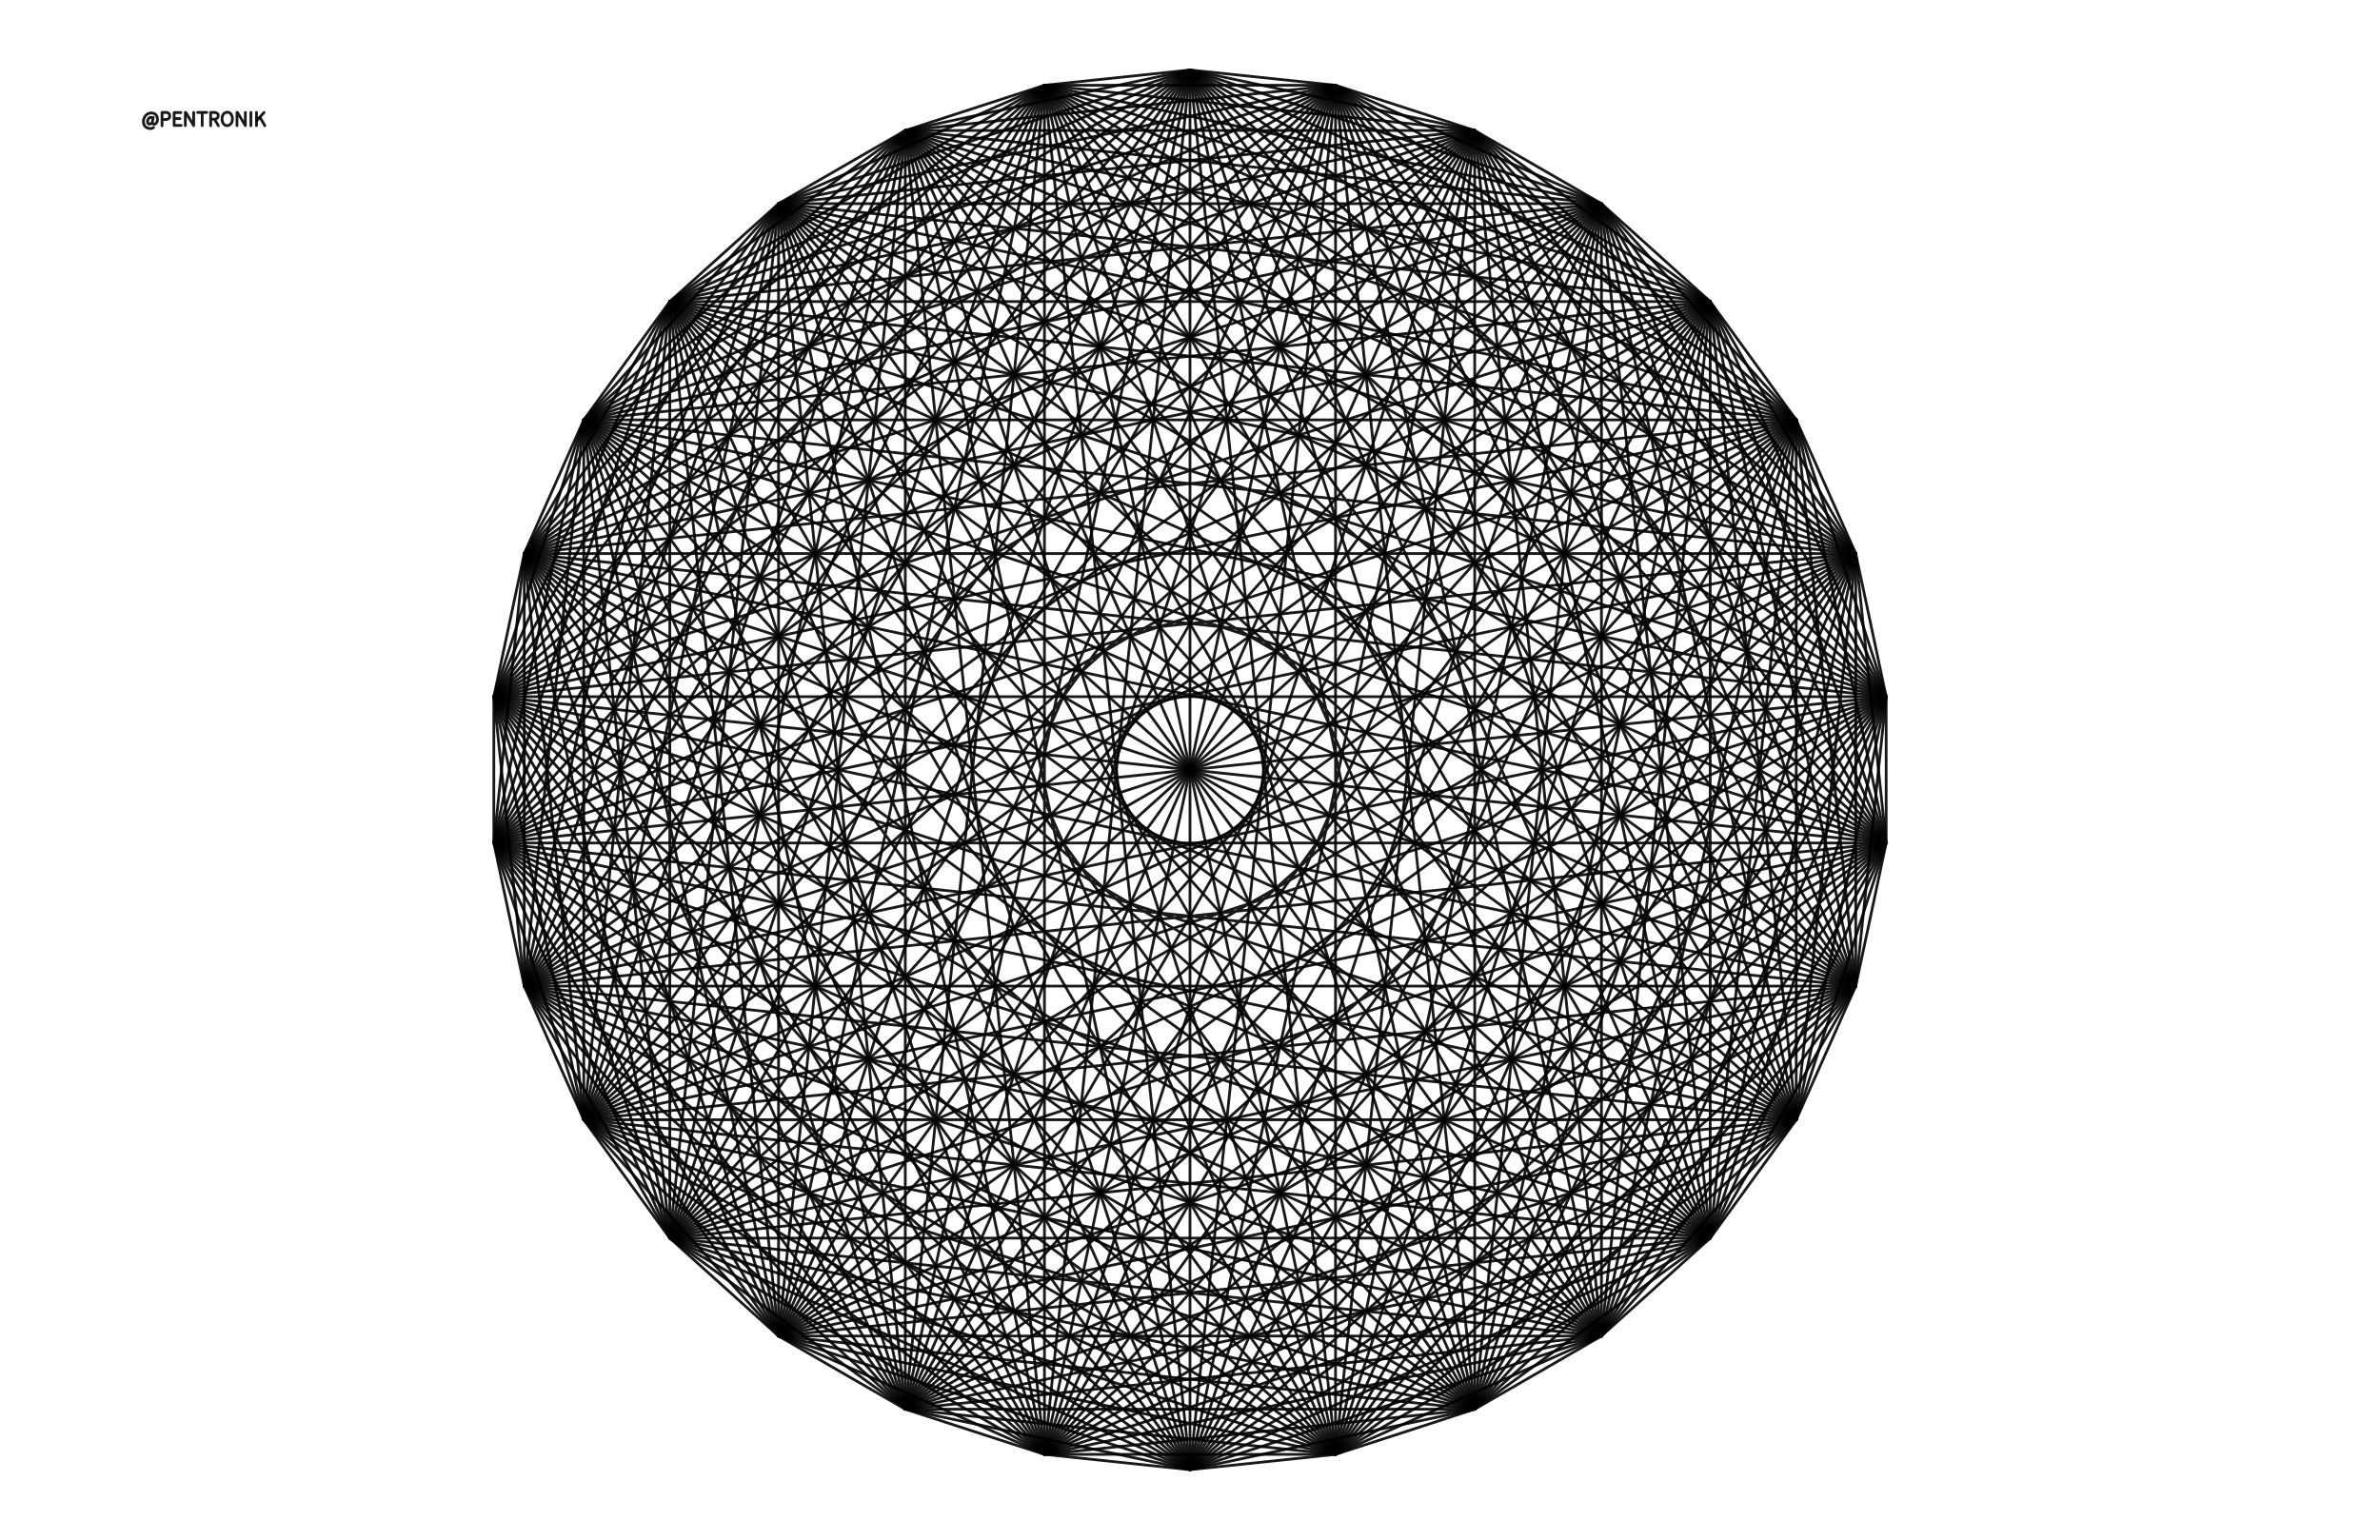 <?xml version="1.0" encoding="UTF-8"?>
<svg xmlns="http://www.w3.org/2000/svg" xmlns:xlink="http://www.w3.org/1999/xlink" width="1224pt" height="792pt" viewBox="0 0 1224 792" version="1.1">
<g id="surface1">
<path style="fill:none;stroke-width:1.417;stroke-linecap:round;stroke-linejoin:round;stroke:rgb(0%,0%,0%);stroke-opacity:0.9;stroke-miterlimit:10;" d="M 612 756 L 686.848 748.133 L 758.426 724.875 L 823.602 687.246 L 879.531 636.887 L 923.77 576 L 954.379 507.246 L 970.027 433.629 L 970.027 358.371 L 954.379 284.754 L 923.77 216 L 879.531 155.113 L 823.602 104.754 L 758.426 67.125 L 686.848 43.867 L 612 36 L 537.152 43.867 L 465.574 67.125 L 400.398 104.754 L 344.469 155.113 L 300.23 216 L 269.621 284.754 L 253.973 358.371 L 253.973 433.629 L 269.621 507.246 L 300.23 576 L 344.469 636.887 L 400.398 687.246 L 465.574 724.875 L 537.152 748.133 L 612 756 "/>
<path style="fill:none;stroke-width:1.417;stroke-linecap:round;stroke-linejoin:round;stroke:rgb(0%,0%,0%);stroke-opacity:0.9;stroke-miterlimit:10;" d="M 612 756 L 758.426 724.875 L 879.531 636.887 L 954.379 507.246 L 970.027 358.371 L 923.77 216 L 823.602 104.754 L 686.848 43.867 L 537.152 43.867 L 400.398 104.754 L 300.23 216 L 253.973 358.371 L 269.621 507.246 L 344.469 636.887 L 465.574 724.875 L 612 756 "/>
<path style="fill:none;stroke-width:1.417;stroke-linecap:round;stroke-linejoin:round;stroke:rgb(0%,0%,0%);stroke-opacity:0.9;stroke-miterlimit:10;" d="M 686.848 748.133 L 823.602 687.246 L 923.77 576 L 970.027 433.629 L 954.379 284.754 L 879.531 155.113 L 758.426 67.125 L 612 36 L 465.574 67.125 L 344.469 155.113 L 269.621 284.754 L 253.973 433.629 L 300.23 576 L 400.398 687.246 L 537.152 748.133 L 686.848 748.133 "/>
<path style="fill:none;stroke-width:1.417;stroke-linecap:round;stroke-linejoin:round;stroke:rgb(0%,0%,0%);stroke-opacity:0.9;stroke-miterlimit:10;" d="M 612 756 L 823.602 687.246 L 954.379 507.246 L 954.379 284.754 L 823.602 104.754 L 612 36 L 400.398 104.754 L 269.621 284.754 L 269.621 507.246 L 400.398 687.246 L 612 756 "/>
<path style="fill:none;stroke-width:1.417;stroke-linecap:round;stroke-linejoin:round;stroke:rgb(0%,0%,0%);stroke-opacity:0.9;stroke-miterlimit:10;" d="M 686.848 748.133 L 879.531 636.887 L 970.027 433.629 L 923.77 216 L 758.426 67.125 L 537.152 43.867 L 344.469 155.113 L 253.973 358.371 L 300.23 576 L 465.574 724.875 L 686.848 748.133 "/>
<path style="fill:none;stroke-width:1.417;stroke-linecap:round;stroke-linejoin:round;stroke:rgb(0%,0%,0%);stroke-opacity:0.9;stroke-miterlimit:10;" d="M 758.426 724.875 L 923.77 576 L 970.027 358.371 L 879.531 155.113 L 686.848 43.867 L 465.574 67.125 L 300.23 216 L 253.973 433.629 L 344.469 636.887 L 537.152 748.133 L 758.426 724.875 "/>
<path style="fill:none;stroke-width:1.417;stroke-linecap:round;stroke-linejoin:round;stroke:rgb(0%,0%,0%);stroke-opacity:0.9;stroke-miterlimit:10;" d="M 612 756 L 879.531 636.887 L 970.027 358.371 L 823.602 104.754 L 537.152 43.867 L 300.23 216 L 269.621 507.246 L 465.574 724.875 L 758.426 724.875 L 954.379 507.246 L 923.77 216 L 686.848 43.867 L 400.398 104.754 L 253.973 358.371 L 344.469 636.887 L 612 756 "/>
<path style="fill:none;stroke-width:1.417;stroke-linecap:round;stroke-linejoin:round;stroke:rgb(0%,0%,0%);stroke-opacity:0.9;stroke-miterlimit:10;" d="M 686.848 748.133 L 923.77 576 L 954.379 284.754 L 758.426 67.125 L 465.574 67.125 L 269.621 284.754 L 300.23 576 L 537.152 748.133 L 823.602 687.246 L 970.027 433.629 L 879.531 155.113 L 612 36 L 344.469 155.113 L 253.973 433.629 L 400.398 687.246 L 686.848 748.133 "/>
<path style="fill:none;stroke-width:1.417;stroke-linecap:round;stroke-linejoin:round;stroke:rgb(0%,0%,0%);stroke-opacity:0.9;stroke-miterlimit:10;" d="M 612 756 L 923.77 576 L 923.77 216 L 612 36 L 300.23 216 L 300.23 576 L 612 756 "/>
<path style="fill:none;stroke-width:1.417;stroke-linecap:round;stroke-linejoin:round;stroke:rgb(0%,0%,0%);stroke-opacity:0.9;stroke-miterlimit:10;" d="M 686.848 748.133 L 954.379 507.246 L 879.531 155.113 L 537.152 43.867 L 269.621 284.754 L 344.469 636.887 L 686.848 748.133 "/>
<path style="fill:none;stroke-width:1.417;stroke-linecap:round;stroke-linejoin:round;stroke:rgb(0%,0%,0%);stroke-opacity:0.9;stroke-miterlimit:10;" d="M 758.426 724.875 L 970.027 433.629 L 823.602 104.754 L 465.574 67.125 L 253.973 358.371 L 400.398 687.246 L 758.426 724.875 "/>
<path style="fill:none;stroke-width:1.417;stroke-linecap:round;stroke-linejoin:round;stroke:rgb(0%,0%,0%);stroke-opacity:0.9;stroke-miterlimit:10;" d="M 823.602 687.246 L 970.027 358.371 L 758.426 67.125 L 400.398 104.754 L 253.973 433.629 L 465.574 724.875 L 823.602 687.246 "/>
<path style="fill:none;stroke-width:1.417;stroke-linecap:round;stroke-linejoin:round;stroke:rgb(0%,0%,0%);stroke-opacity:0.9;stroke-miterlimit:10;" d="M 879.531 636.887 L 954.379 284.754 L 686.848 43.867 L 344.469 155.113 L 269.621 507.246 L 537.152 748.133 L 879.531 636.887 "/>
<path style="fill:none;stroke-width:1.417;stroke-linecap:round;stroke-linejoin:round;stroke:rgb(0%,0%,0%);stroke-opacity:0.9;stroke-miterlimit:10;" d="M 612 756 L 954.379 507.246 L 823.602 104.754 L 400.398 104.754 L 269.621 507.246 L 612 756 "/>
<path style="fill:none;stroke-width:1.417;stroke-linecap:round;stroke-linejoin:round;stroke:rgb(0%,0%,0%);stroke-opacity:0.9;stroke-miterlimit:10;" d="M 686.848 748.133 L 970.027 433.629 L 758.426 67.125 L 344.469 155.113 L 300.23 576 L 686.848 748.133 "/>
<path style="fill:none;stroke-width:1.417;stroke-linecap:round;stroke-linejoin:round;stroke:rgb(0%,0%,0%);stroke-opacity:0.9;stroke-miterlimit:10;" d="M 758.426 724.875 L 970.027 358.371 L 686.848 43.867 L 300.23 216 L 344.469 636.887 L 758.426 724.875 "/>
<path style="fill:none;stroke-width:1.417;stroke-linecap:round;stroke-linejoin:round;stroke:rgb(0%,0%,0%);stroke-opacity:0.9;stroke-miterlimit:10;" d="M 823.602 687.246 L 954.379 284.754 L 612 36 L 269.621 284.754 L 400.398 687.246 L 823.602 687.246 "/>
<path style="fill:none;stroke-width:1.417;stroke-linecap:round;stroke-linejoin:round;stroke:rgb(0%,0%,0%);stroke-opacity:0.9;stroke-miterlimit:10;" d="M 879.531 636.887 L 923.77 216 L 537.152 43.867 L 253.973 358.371 L 465.574 724.875 L 879.531 636.887 "/>
<path style="fill:none;stroke-width:1.417;stroke-linecap:round;stroke-linejoin:round;stroke:rgb(0%,0%,0%);stroke-opacity:0.9;stroke-miterlimit:10;" d="M 923.77 576 L 879.531 155.113 L 465.574 67.125 L 253.973 433.629 L 537.152 748.133 L 923.77 576 "/>
<path style="fill:none;stroke-width:1.417;stroke-linecap:round;stroke-linejoin:round;stroke:rgb(0%,0%,0%);stroke-opacity:0.9;stroke-miterlimit:10;" d="M 612 756 L 970.027 433.629 L 686.848 43.867 L 269.621 284.754 L 465.574 724.875 L 923.77 576 L 823.602 104.754 L 344.469 155.113 L 344.469 636.887 L 823.602 687.246 L 923.77 216 L 465.574 67.125 L 269.621 507.246 L 686.848 748.133 L 970.027 358.371 L 612 36 L 253.973 358.371 L 537.152 748.133 L 954.379 507.246 L 758.426 67.125 L 300.23 216 L 400.398 687.246 L 879.531 636.887 L 879.531 155.113 L 400.398 104.754 L 300.23 576 L 758.426 724.875 L 954.379 284.754 L 537.152 43.867 L 253.973 433.629 L 612 756 "/>
<path style="fill:none;stroke-width:1.417;stroke-linecap:round;stroke-linejoin:round;stroke:rgb(0%,0%,0%);stroke-opacity:0.9;stroke-miterlimit:10;" d="M 612 756 L 970.027 358.371 L 537.152 43.867 L 269.621 507.246 L 758.426 724.875 L 923.77 216 L 400.398 104.754 L 344.469 636.887 L 879.531 636.887 L 823.602 104.754 L 300.23 216 L 465.574 724.875 L 954.379 507.246 L 686.848 43.867 L 253.973 358.371 L 612 756 "/>
<path style="fill:none;stroke-width:1.417;stroke-linecap:round;stroke-linejoin:round;stroke:rgb(0%,0%,0%);stroke-opacity:0.9;stroke-miterlimit:10;" d="M 686.848 748.133 L 954.379 284.754 L 465.574 67.125 L 300.23 576 L 823.602 687.246 L 879.531 155.113 L 344.469 155.113 L 400.398 687.246 L 923.77 576 L 758.426 67.125 L 269.621 284.754 L 537.152 748.133 L 970.027 433.629 L 612 36 L 253.973 433.629 L 686.848 748.133 "/>
<path style="fill:none;stroke-width:1.417;stroke-linecap:round;stroke-linejoin:round;stroke:rgb(0%,0%,0%);stroke-opacity:0.9;stroke-miterlimit:10;" d="M 612 756 L 954.379 284.754 L 400.398 104.754 L 400.398 687.246 L 954.379 507.246 L 612 36 L 269.621 507.246 L 823.602 687.246 L 823.602 104.754 L 269.621 284.754 L 612 756 "/>
<path style="fill:none;stroke-width:1.417;stroke-linecap:round;stroke-linejoin:round;stroke:rgb(0%,0%,0%);stroke-opacity:0.9;stroke-miterlimit:10;" d="M 686.848 748.133 L 923.77 216 L 344.469 155.113 L 465.574 724.875 L 970.027 433.629 L 537.152 43.867 L 300.23 576 L 879.531 636.887 L 758.426 67.125 L 253.973 358.371 L 686.848 748.133 "/>
<path style="fill:none;stroke-width:1.417;stroke-linecap:round;stroke-linejoin:round;stroke:rgb(0%,0%,0%);stroke-opacity:0.9;stroke-miterlimit:10;" d="M 758.426 724.875 L 879.531 155.113 L 300.23 216 L 537.152 748.133 L 970.027 358.371 L 465.574 67.125 L 344.469 636.887 L 923.77 576 L 686.848 43.867 L 253.973 433.629 L 758.426 724.875 "/>
<path style="fill:none;stroke-width:1.417;stroke-linecap:round;stroke-linejoin:round;stroke:rgb(0%,0%,0%);stroke-opacity:0.9;stroke-miterlimit:10;" d="M 612 756 L 923.77 216 L 300.23 216 L 612 756 "/>
<path style="fill:none;stroke-width:1.417;stroke-linecap:round;stroke-linejoin:round;stroke:rgb(0%,0%,0%);stroke-opacity:0.9;stroke-miterlimit:10;" d="M 686.848 748.133 L 879.531 155.113 L 269.621 284.754 L 686.848 748.133 "/>
<path style="fill:none;stroke-width:1.417;stroke-linecap:round;stroke-linejoin:round;stroke:rgb(0%,0%,0%);stroke-opacity:0.9;stroke-miterlimit:10;" d="M 758.426 724.875 L 823.602 104.754 L 253.973 358.371 L 758.426 724.875 "/>
<path style="fill:none;stroke-width:1.417;stroke-linecap:round;stroke-linejoin:round;stroke:rgb(0%,0%,0%);stroke-opacity:0.9;stroke-miterlimit:10;" d="M 823.602 687.246 L 758.426 67.125 L 253.973 433.629 L 823.602 687.246 "/>
<path style="fill:none;stroke-width:1.417;stroke-linecap:round;stroke-linejoin:round;stroke:rgb(0%,0%,0%);stroke-opacity:0.9;stroke-miterlimit:10;" d="M 879.531 636.887 L 686.848 43.867 L 269.621 507.246 L 879.531 636.887 "/>
<path style="fill:none;stroke-width:1.417;stroke-linecap:round;stroke-linejoin:round;stroke:rgb(0%,0%,0%);stroke-opacity:0.9;stroke-miterlimit:10;" d="M 923.77 576 L 612 36 L 300.23 576 L 923.77 576 "/>
<path style="fill:none;stroke-width:1.417;stroke-linecap:round;stroke-linejoin:round;stroke:rgb(0%,0%,0%);stroke-opacity:0.9;stroke-miterlimit:10;" d="M 954.379 507.246 L 537.152 43.867 L 344.469 636.887 L 954.379 507.246 "/>
<path style="fill:none;stroke-width:1.417;stroke-linecap:round;stroke-linejoin:round;stroke:rgb(0%,0%,0%);stroke-opacity:0.9;stroke-miterlimit:10;" d="M 970.027 433.629 L 465.574 67.125 L 400.398 687.246 L 970.027 433.629 "/>
<path style="fill:none;stroke-width:1.417;stroke-linecap:round;stroke-linejoin:round;stroke:rgb(0%,0%,0%);stroke-opacity:0.9;stroke-miterlimit:10;" d="M 970.027 358.371 L 400.398 104.754 L 465.574 724.875 L 970.027 358.371 "/>
<path style="fill:none;stroke-width:1.417;stroke-linecap:round;stroke-linejoin:round;stroke:rgb(0%,0%,0%);stroke-opacity:0.9;stroke-miterlimit:10;" d="M 954.379 284.754 L 344.469 155.113 L 537.152 748.133 L 954.379 284.754 "/>
<path style="fill:none;stroke-width:1.417;stroke-linecap:round;stroke-linejoin:round;stroke:rgb(0%,0%,0%);stroke-opacity:0.9;stroke-miterlimit:10;" d="M 612 756 L 879.531 155.113 L 253.973 358.371 L 823.602 687.246 L 686.848 43.867 L 300.23 576 L 954.379 507.246 L 465.574 67.125 L 465.574 724.875 L 954.379 284.754 L 300.23 216 L 686.848 748.133 L 823.602 104.754 L 253.973 433.629 L 879.531 636.887 L 612 36 L 344.469 636.887 L 970.027 433.629 L 400.398 104.754 L 537.152 748.133 L 923.77 216 L 269.621 284.754 L 758.426 724.875 L 758.426 67.125 L 269.621 507.246 L 923.77 576 L 537.152 43.867 L 400.398 687.246 L 970.027 358.371 L 344.469 155.113 L 612 756 "/>
<path style="fill:none;stroke-width:1.417;stroke-linecap:round;stroke-linejoin:round;stroke:rgb(0%,0%,0%);stroke-opacity:0.9;stroke-miterlimit:10;" d="M 612 756 L 823.602 104.754 L 269.621 507.246 L 954.379 507.246 L 400.398 104.754 L 612 756 "/>
<path style="fill:none;stroke-width:1.417;stroke-linecap:round;stroke-linejoin:round;stroke:rgb(0%,0%,0%);stroke-opacity:0.9;stroke-miterlimit:10;" d="M 686.848 748.133 L 758.426 67.125 L 300.23 576 L 970.027 433.629 L 344.469 155.113 L 686.848 748.133 "/>
<path style="fill:none;stroke-width:1.417;stroke-linecap:round;stroke-linejoin:round;stroke:rgb(0%,0%,0%);stroke-opacity:0.9;stroke-miterlimit:10;" d="M 758.426 724.875 L 686.848 43.867 L 344.469 636.887 L 970.027 358.371 L 300.23 216 L 758.426 724.875 "/>
<path style="fill:none;stroke-width:1.417;stroke-linecap:round;stroke-linejoin:round;stroke:rgb(0%,0%,0%);stroke-opacity:0.9;stroke-miterlimit:10;" d="M 823.602 687.246 L 612 36 L 400.398 687.246 L 954.379 284.754 L 269.621 284.754 L 823.602 687.246 "/>
<path style="fill:none;stroke-width:1.417;stroke-linecap:round;stroke-linejoin:round;stroke:rgb(0%,0%,0%);stroke-opacity:0.9;stroke-miterlimit:10;" d="M 879.531 636.887 L 537.152 43.867 L 465.574 724.875 L 923.77 216 L 253.973 358.371 L 879.531 636.887 "/>
<path style="fill:none;stroke-width:1.417;stroke-linecap:round;stroke-linejoin:round;stroke:rgb(0%,0%,0%);stroke-opacity:0.9;stroke-miterlimit:10;" d="M 923.77 576 L 465.574 67.125 L 537.152 748.133 L 879.531 155.113 L 253.973 433.629 L 923.77 576 "/>
<path style="fill:none;stroke-width:1.417;stroke-linecap:round;stroke-linejoin:round;stroke:rgb(0%,0%,0%);stroke-opacity:0.9;stroke-miterlimit:10;" d="M 612 756 L 758.426 67.125 L 344.469 636.887 L 954.379 284.754 L 253.973 358.371 L 923.77 576 L 400.398 104.754 L 686.848 748.133 L 686.848 43.867 L 400.398 687.246 L 923.77 216 L 253.973 433.629 L 954.379 507.246 L 344.469 155.113 L 758.426 724.875 L 612 36 L 465.574 724.875 L 879.531 155.113 L 269.621 507.246 L 970.027 433.629 L 300.23 216 L 823.602 687.246 L 537.152 43.867 L 537.152 748.133 L 823.602 104.754 L 300.23 576 L 970.027 358.371 L 269.621 284.754 L 879.531 636.887 L 465.574 67.125 L 612 756 "/>
<path style="fill:none;stroke-width:1.417;stroke-linecap:round;stroke-linejoin:round;stroke:rgb(0%,0%,0%);stroke-opacity:0.9;stroke-miterlimit:10;" d="M 612 756 L 686.848 43.867 L 465.574 724.875 L 823.602 104.754 L 344.469 636.887 L 923.77 216 L 269.621 507.246 L 970.027 358.371 L 253.973 358.371 L 954.379 507.246 L 300.23 216 L 879.531 636.887 L 400.398 104.754 L 758.426 724.875 L 537.152 43.867 L 612 756 "/>
<path style="fill:none;stroke-width:1.417;stroke-linecap:round;stroke-linejoin:round;stroke:rgb(0%,0%,0%);stroke-opacity:0.9;stroke-miterlimit:10;" d="M 686.848 748.133 L 612 36 L 537.152 748.133 L 758.426 67.125 L 400.398 687.246 L 879.531 155.113 L 300.23 576 L 954.379 284.754 L 253.973 433.629 L 970.027 433.629 L 269.621 284.754 L 923.77 576 L 344.469 155.113 L 823.602 687.246 L 465.574 67.125 L 686.848 748.133 "/>
<path style="fill:none;stroke-width:1.417;stroke-linecap:round;stroke-linejoin:round;stroke:rgb(0%,0%,0%);stroke-opacity:0.9;stroke-miterlimit:10;" d="M 612 756 L 612 36 "/>
<path style="fill:none;stroke-width:1.417;stroke-linecap:round;stroke-linejoin:round;stroke:rgb(0%,0%,0%);stroke-opacity:0.9;stroke-miterlimit:10;" d="M 686.848 748.133 L 537.152 43.867 "/>
<path style="fill:none;stroke-width:1.417;stroke-linecap:round;stroke-linejoin:round;stroke:rgb(0%,0%,0%);stroke-opacity:0.9;stroke-miterlimit:10;" d="M 758.426 724.875 L 465.574 67.125 "/>
<path style="fill:none;stroke-width:1.417;stroke-linecap:round;stroke-linejoin:round;stroke:rgb(0%,0%,0%);stroke-opacity:0.9;stroke-miterlimit:10;" d="M 823.602 687.246 L 400.398 104.754 "/>
<path style="fill:none;stroke-width:1.417;stroke-linecap:round;stroke-linejoin:round;stroke:rgb(0%,0%,0%);stroke-opacity:0.9;stroke-miterlimit:10;" d="M 879.531 636.887 L 344.469 155.113 "/>
<path style="fill:none;stroke-width:1.417;stroke-linecap:round;stroke-linejoin:round;stroke:rgb(0%,0%,0%);stroke-opacity:0.9;stroke-miterlimit:10;" d="M 923.77 576 L 300.23 216 "/>
<path style="fill:none;stroke-width:1.417;stroke-linecap:round;stroke-linejoin:round;stroke:rgb(0%,0%,0%);stroke-opacity:0.9;stroke-miterlimit:10;" d="M 954.379 507.246 L 269.621 284.754 "/>
<path style="fill:none;stroke-width:1.417;stroke-linecap:round;stroke-linejoin:round;stroke:rgb(0%,0%,0%);stroke-opacity:0.9;stroke-miterlimit:10;" d="M 970.027 433.629 L 253.973 358.371 "/>
<path style="fill:none;stroke-width:1.417;stroke-linecap:round;stroke-linejoin:round;stroke:rgb(0%,0%,0%);stroke-opacity:0.9;stroke-miterlimit:10;" d="M 970.027 358.371 L 253.973 433.629 "/>
<path style="fill:none;stroke-width:1.417;stroke-linecap:round;stroke-linejoin:round;stroke:rgb(0%,0%,0%);stroke-opacity:0.9;stroke-miterlimit:10;" d="M 954.379 284.754 L 269.621 507.246 "/>
<path style="fill:none;stroke-width:1.417;stroke-linecap:round;stroke-linejoin:round;stroke:rgb(0%,0%,0%);stroke-opacity:0.9;stroke-miterlimit:10;" d="M 923.77 216 L 300.23 576 "/>
<path style="fill:none;stroke-width:1.417;stroke-linecap:round;stroke-linejoin:round;stroke:rgb(0%,0%,0%);stroke-opacity:0.9;stroke-miterlimit:10;" d="M 879.531 155.113 L 344.469 636.887 "/>
<path style="fill:none;stroke-width:1.417;stroke-linecap:round;stroke-linejoin:round;stroke:rgb(0%,0%,0%);stroke-opacity:0.9;stroke-miterlimit:10;" d="M 823.602 104.754 L 400.398 687.246 "/>
<path style="fill:none;stroke-width:1.417;stroke-linecap:round;stroke-linejoin:round;stroke:rgb(0%,0%,0%);stroke-opacity:0.9;stroke-miterlimit:10;" d="M 758.426 67.125 L 465.574 724.875 "/>
<path style="fill:none;stroke-width:1.417;stroke-linecap:round;stroke-linejoin:round;stroke:rgb(0%,0%,0%);stroke-opacity:0.9;stroke-miterlimit:10;" d="M 686.848 43.867 L 537.152 748.133 "/>
<path style="fill:none;stroke-width:1.417;stroke-linecap:round;stroke-linejoin:round;stroke:rgb(0%,0%,0%);stroke-opacity:0.9;stroke-miterlimit:10;" d="M 78.77 60.391 L 78.328 62.98 L 77.789 63.523 L 77.238 63.797 L 76.59 63.828 L 76.016 63.391 L 75.844 62.668 L 76.051 61.59 L 76.621 60.734 L 77.41 60.324 L 78.09 60.465 L 78.426 60.77 L 78.629 61.18 L 78.328 63.047 L 78.391 63.457 L 78.977 63.898 L 79.754 63.828 L 80.402 63.285 L 80.844 62.57 L 80.984 61.688 L 80.953 60.77 L 80.672 59.785 L 80.195 59.062 L 79.59 58.523 L 78.598 58.188 L 77.551 58.109 L 76.621 58.285 L 75.574 58.824 L 74.828 59.547 L 74.309 60.324 L 73.906 61.352 L 73.77 62.227 L 73.77 62.98 L 74.008 64 L 74.418 64.816 L 75.262 65.562 L 76.016 65.906 L 77.062 66.113 L 78.059 66.07 L 78.977 65.598 "/>
<path style="fill:none;stroke-width:1.417;stroke-linecap:round;stroke-linejoin:round;stroke:rgb(0%,0%,0%);stroke-opacity:0.9;stroke-miterlimit:10;" d="M 83.328 64.68 L 83.328 57.84 L 85.746 57.84 L 86.363 58.016 L 86.805 58.348 L 87.141 58.793 L 87.281 59.473 L 87.25 60.086 L 86.969 60.77 L 86.461 61.18 L 85.746 61.449 L 84.938 61.48 L 83.297 61.48 "/>
<path style="fill:none;stroke-width:1.417;stroke-linecap:round;stroke-linejoin:round;stroke:rgb(0%,0%,0%);stroke-opacity:0.9;stroke-miterlimit:10;" d="M 93.168 64.512 L 89.559 64.512 L 89.559 61.004 L 92.562 61.004 L 89.559 61.004 L 89.559 57.906 L 93.039 57.906 "/>
<path style="fill:none;stroke-width:1.417;stroke-linecap:round;stroke-linejoin:round;stroke:rgb(0%,0%,0%);stroke-opacity:0.9;stroke-miterlimit:10;" d="M 95.316 64.613 L 95.316 57.84 L 95.555 57.84 L 99.605 64.613 L 99.605 57.809 "/>
<path style="fill:none;stroke-width:1.417;stroke-linecap:round;stroke-linejoin:round;stroke:rgb(0%,0%,0%);stroke-opacity:0.9;stroke-miterlimit:10;" d="M 103.988 64.613 L 103.988 57.84 L 101.641 57.84 L 106.375 57.84 "/>
<path style="fill:none;stroke-width:1.417;stroke-linecap:round;stroke-linejoin:round;stroke:rgb(0%,0%,0%);stroke-opacity:0.9;stroke-miterlimit:10;" d="M 108.34 64.645 L 108.34 57.84 L 110.621 57.84 L 111.172 58.016 L 111.773 58.316 L 112.219 58.996 L 112.219 59.578 L 112.121 60.227 L 111.711 60.801 L 111.203 61.113 L 110.383 61.309 L 108.375 61.309 L 110.316 61.309 L 112.293 64.645 "/>
<path style="fill:none;stroke-width:1.417;stroke-linecap:round;stroke-linejoin:round;stroke:rgb(0%,0%,0%);stroke-opacity:0.9;stroke-miterlimit:10;" d="M 116.82 64.613 L 117.703 64.477 L 118.59 63.898 L 119.195 62.98 L 119.508 61.781 L 119.508 60.672 L 119.336 59.754 L 119 58.996 L 118.449 58.285 L 117.703 57.84 L 116.949 57.699 L 116.312 57.809 L 115.586 58.078 L 114.918 58.66 L 114.398 59.645 L 114.23 60.422 L 114.199 61.59 L 114.336 62.473 L 114.668 63.285 L 115.156 63.93 L 115.695 64.375 L 116.277 64.578 L 116.82 64.613 "/>
<path style="fill:none;stroke-width:1.417;stroke-linecap:round;stroke-linejoin:round;stroke:rgb(0%,0%,0%);stroke-opacity:0.9;stroke-miterlimit:10;" d="M 121.883 64.613 L 121.883 57.84 L 122.121 57.84 L 126.172 64.613 L 126.172 57.809 "/>
<path style="fill:none;stroke-width:1.417;stroke-linecap:round;stroke-linejoin:round;stroke:rgb(0%,0%,0%);stroke-opacity:0.9;stroke-miterlimit:10;" d="M 129.023 64.645 L 129.023 57.809 "/>
<path style="fill:none;stroke-width:1.417;stroke-linecap:round;stroke-linejoin:round;stroke:rgb(0%,0%,0%);stroke-opacity:0.9;stroke-miterlimit:10;" d="M 131.918 64.645 L 131.918 57.777 "/>
<path style="fill:none;stroke-width:1.417;stroke-linecap:round;stroke-linejoin:round;stroke:rgb(0%,0%,0%);stroke-opacity:0.9;stroke-miterlimit:10;" d="M 135.793 57.84 L 132.023 62.098 "/>
<path style="fill:none;stroke-width:1.417;stroke-linecap:round;stroke-linejoin:round;stroke:rgb(0%,0%,0%);stroke-opacity:0.9;stroke-miterlimit:10;" d="M 133.656 60.262 L 136.203 64.645 "/>
</g>
</svg>
